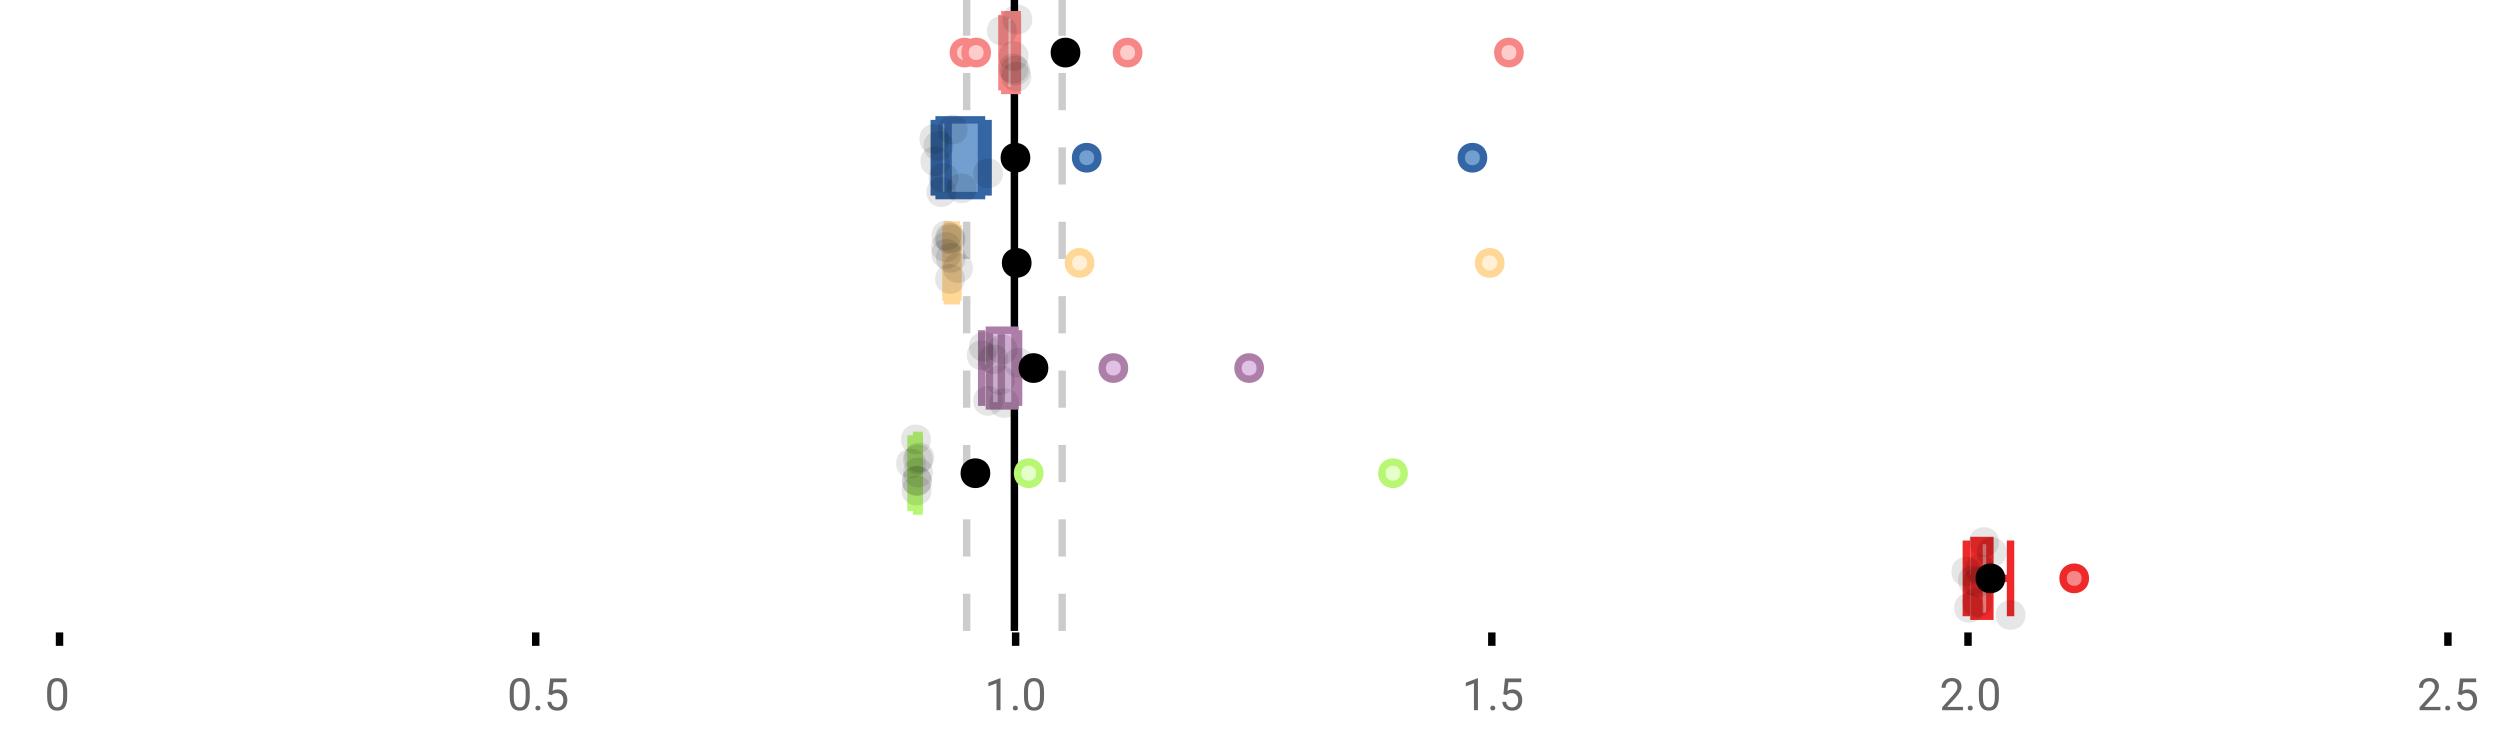 <?xml version="1.0" encoding="UTF-8"?>
<svg xmlns="http://www.w3.org/2000/svg" xmlns:xlink="http://www.w3.org/1999/xlink" width="672pt" height="200pt" viewBox="0 0 672 200" version="1.1">
<defs>
<clipPath id="clip1">
  <path d="M 271 0 L 274 0 L 274 169.602 L 271 169.602 Z M 271 0 "/>
</clipPath>
<clipPath id="clip2">
  <path d="M 258 0 L 261 0 L 261 169.602 L 258 169.602 Z M 258 0 "/>
</clipPath>
<clipPath id="clip3">
  <path d="M 284 0 L 287 0 L 287 169.602 L 284 169.602 Z M 284 0 "/>
</clipPath>
<clipPath id="clip4">
  <path d="M 526 124 L 589 124 L 589 169.602 L 526 169.602 Z M 526 124 "/>
</clipPath>
<clipPath id="clip5">
  <path d="M 503 124 L 567 124 L 567 169.602 L 503 169.602 Z M 503 124 "/>
</clipPath>
<clipPath id="clip6">
  <path d="M 536 161 L 545 161 L 545 169.602 L 536 169.602 Z M 536 161 "/>
</clipPath>
</defs>
<g id="surface1600917">
<rect x="0" y="0" width="672" height="200" style="fill:rgb(100%,100%,100%);fill-opacity:1;stroke:none;"/>
<path style=" stroke:none;fill-rule:nonzero;fill:rgb(100%,100%,100%);fill-opacity:1;" d="M 0 0 L 672 0 L 672 76 L 0 76 Z M 0 0 "/>
<path style="fill:none;stroke-width:1;stroke-linecap:butt;stroke-linejoin:miter;stroke:rgb(0%,0%,0%);stroke-opacity:1;stroke-miterlimit:10;" d="M 8 85 L 8 86.801 " transform="matrix(2,0,0,2,0,0)"/>
<path style="fill:none;stroke-width:1;stroke-linecap:butt;stroke-linejoin:miter;stroke:rgb(0%,0%,0%);stroke-opacity:1;stroke-miterlimit:10;" d="M 72 85 L 72 86.801 " transform="matrix(2,0,0,2,0,0)"/>
<path style="fill:none;stroke-width:1;stroke-linecap:butt;stroke-linejoin:miter;stroke:rgb(0%,0%,0%);stroke-opacity:1;stroke-miterlimit:10;" d="M 136.5 85 L 136.5 86.801 " transform="matrix(2,0,0,2,0,0)"/>
<path style="fill:none;stroke-width:1;stroke-linecap:butt;stroke-linejoin:miter;stroke:rgb(0%,0%,0%);stroke-opacity:1;stroke-miterlimit:10;" d="M 200.5 85 L 200.5 86.801 " transform="matrix(2,0,0,2,0,0)"/>
<path style="fill:none;stroke-width:1;stroke-linecap:butt;stroke-linejoin:miter;stroke:rgb(0%,0%,0%);stroke-opacity:1;stroke-miterlimit:10;" d="M 264.5 85 L 264.5 86.801 " transform="matrix(2,0,0,2,0,0)"/>
<path style="fill:none;stroke-width:1;stroke-linecap:butt;stroke-linejoin:miter;stroke:rgb(0%,0%,0%);stroke-opacity:1;stroke-miterlimit:10;" d="M 329 85 L 329 86.801 " transform="matrix(2,0,0,2,0,0)"/>
<path style=" stroke:none;fill-rule:nonzero;fill:rgb(40%,40%,40%);fill-opacity:1;" d="M 18.062 187.262 C 18.062 188.535 17.844 189.48 17.406 190.105 C 16.977 190.723 16.301 191.027 15.375 191.027 C 14.469 191.027 13.797 190.727 13.359 190.121 C 12.922 189.52 12.691 188.613 12.672 187.402 L 12.672 185.965 C 12.672 184.707 12.883 183.773 13.312 183.168 C 13.75 182.555 14.43 182.246 15.359 182.246 C 16.273 182.246 16.953 182.543 17.391 183.137 C 17.828 183.723 18.051 184.629 18.062 185.855 Z M 16.969 185.777 C 16.969 184.863 16.836 184.195 16.578 183.777 C 16.328 183.352 15.922 183.137 15.359 183.137 C 14.805 183.137 14.398 183.352 14.141 183.777 C 13.891 184.195 13.766 184.836 13.766 185.699 L 13.766 187.434 C 13.766 188.352 13.895 189.035 14.156 189.48 C 14.426 189.918 14.832 190.137 15.375 190.137 C 15.906 190.137 16.301 189.93 16.562 189.512 C 16.82 189.098 16.957 188.445 16.969 187.559 Z M 12 179.77 "/>
<path style=" stroke:none;fill-rule:nonzero;fill:rgb(40%,40%,40%);fill-opacity:1;" d="M 142.398 187.262 C 142.398 188.535 142.18 189.48 141.742 190.105 C 141.312 190.723 140.637 191.027 139.711 191.027 C 138.805 191.027 138.133 190.727 137.695 190.121 C 137.258 189.52 137.027 188.613 137.008 187.402 L 137.008 185.965 C 137.008 184.707 137.219 183.773 137.648 183.168 C 138.086 182.555 138.766 182.246 139.695 182.246 C 140.609 182.246 141.289 182.543 141.727 183.137 C 142.164 183.723 142.387 184.629 142.398 185.855 Z M 141.305 185.777 C 141.305 184.863 141.172 184.195 140.914 183.777 C 140.664 183.352 140.258 183.137 139.695 183.137 C 139.141 183.137 138.734 183.352 138.477 183.777 C 138.227 184.195 138.102 184.836 138.102 185.699 L 138.102 187.434 C 138.102 188.352 138.23 189.035 138.492 189.48 C 138.762 189.918 139.168 190.137 139.711 190.137 C 140.242 190.137 140.637 189.93 140.898 189.512 C 141.156 189.098 141.293 188.445 141.305 187.559 Z M 143.918 190.34 C 143.918 190.152 143.969 189.996 144.074 189.871 C 144.188 189.746 144.355 189.684 144.574 189.684 C 144.801 189.684 144.973 189.746 145.09 189.871 C 145.203 189.996 145.262 190.152 145.262 190.34 C 145.262 190.52 145.203 190.668 145.09 190.793 C 144.973 190.906 144.801 190.965 144.574 190.965 C 144.355 190.965 144.188 190.906 144.074 190.793 C 143.969 190.668 143.918 190.52 143.918 190.34 Z M 147.438 186.621 L 147.875 182.371 L 152.25 182.371 L 152.25 183.371 L 148.797 183.371 L 148.531 185.699 C 148.957 185.449 149.438 185.324 149.969 185.324 C 150.738 185.324 151.352 185.586 151.812 186.105 C 152.27 186.617 152.5 187.309 152.5 188.184 C 152.5 189.059 152.258 189.754 151.781 190.262 C 151.312 190.773 150.648 191.027 149.797 191.027 C 149.047 191.027 148.43 190.82 147.953 190.402 C 147.473 189.977 147.203 189.395 147.141 188.652 L 148.156 188.652 C 148.227 189.145 148.406 189.512 148.688 189.762 C 148.969 190.012 149.336 190.137 149.797 190.137 C 150.297 190.137 150.691 189.965 150.984 189.621 C 151.273 189.277 151.422 188.805 151.422 188.199 C 151.422 187.629 151.266 187.168 150.953 186.824 C 150.641 186.48 150.223 186.309 149.703 186.309 C 149.234 186.309 148.863 186.41 148.594 186.605 L 148.312 186.84 Z M 136.336 179.77 "/>
<path style=" stroke:none;fill-rule:nonzero;fill:rgb(40%,40%,40%);fill-opacity:1;" d="M 268.938 190.902 L 267.859 190.902 L 267.859 183.684 L 265.672 184.48 L 265.672 183.496 L 268.781 182.324 L 268.938 182.324 Z M 272.254 190.34 C 272.254 190.152 272.305 189.996 272.41 189.871 C 272.523 189.746 272.691 189.684 272.91 189.684 C 273.137 189.684 273.309 189.746 273.426 189.871 C 273.539 189.996 273.598 190.152 273.598 190.34 C 273.598 190.52 273.539 190.668 273.426 190.793 C 273.309 190.906 273.137 190.965 272.91 190.965 C 272.691 190.965 272.523 190.906 272.41 190.793 C 272.305 190.668 272.254 190.52 272.254 190.34 Z M 280.633 187.262 C 280.633 188.535 280.414 189.48 279.977 190.105 C 279.547 190.723 278.871 191.027 277.945 191.027 C 277.039 191.027 276.367 190.727 275.93 190.121 C 275.492 189.52 275.262 188.613 275.242 187.402 L 275.242 185.965 C 275.242 184.707 275.453 183.773 275.883 183.168 C 276.32 182.555 277 182.246 277.93 182.246 C 278.844 182.246 279.523 182.543 279.961 183.137 C 280.398 183.723 280.621 184.629 280.633 185.855 Z M 279.539 185.777 C 279.539 184.863 279.406 184.195 279.148 183.777 C 278.898 183.352 278.492 183.137 277.93 183.137 C 277.375 183.137 276.969 183.352 276.711 183.777 C 276.461 184.195 276.336 184.836 276.336 185.699 L 276.336 187.434 C 276.336 188.352 276.465 189.035 276.727 189.48 C 276.996 189.918 277.402 190.137 277.945 190.137 C 278.477 190.137 278.871 189.93 279.133 189.512 C 279.391 189.098 279.527 188.445 279.539 187.559 Z M 264.672 179.77 "/>
<path style=" stroke:none;fill-rule:nonzero;fill:rgb(40%,40%,40%);fill-opacity:1;" d="M 397.273 190.902 L 396.195 190.902 L 396.195 183.684 L 394.008 184.48 L 394.008 183.496 L 397.117 182.324 L 397.273 182.324 Z M 400.59 190.34 C 400.59 190.152 400.641 189.996 400.746 189.871 C 400.859 189.746 401.027 189.684 401.246 189.684 C 401.473 189.684 401.645 189.746 401.762 189.871 C 401.875 189.996 401.934 190.152 401.934 190.34 C 401.934 190.52 401.875 190.668 401.762 190.793 C 401.645 190.906 401.473 190.965 401.246 190.965 C 401.027 190.965 400.859 190.906 400.746 190.793 C 400.641 190.668 400.59 190.52 400.59 190.34 Z M 404.109 186.621 L 404.547 182.371 L 408.922 182.371 L 408.922 183.371 L 405.469 183.371 L 405.203 185.699 C 405.629 185.449 406.109 185.324 406.641 185.324 C 407.41 185.324 408.023 185.586 408.484 186.105 C 408.941 186.617 409.172 187.309 409.172 188.184 C 409.172 189.059 408.93 189.754 408.453 190.262 C 407.984 190.773 407.32 191.027 406.469 191.027 C 405.719 191.027 405.102 190.82 404.625 190.402 C 404.145 189.977 403.875 189.395 403.812 188.652 L 404.828 188.652 C 404.898 189.145 405.078 189.512 405.359 189.762 C 405.641 190.012 406.008 190.137 406.469 190.137 C 406.969 190.137 407.363 189.965 407.656 189.621 C 407.945 189.277 408.094 188.805 408.094 188.199 C 408.094 187.629 407.938 187.168 407.625 186.824 C 407.312 186.48 406.895 186.309 406.375 186.309 C 405.906 186.309 405.535 186.41 405.266 186.605 L 404.984 186.84 Z M 393.008 179.77 "/>
<path style=" stroke:none;fill-rule:nonzero;fill:rgb(40%,40%,40%);fill-opacity:1;" d="M 527.645 190.902 L 522.051 190.902 L 522.051 190.121 L 525.004 186.84 C 525.441 186.34 525.742 185.941 525.91 185.637 C 526.074 185.324 526.16 185.004 526.16 184.668 C 526.16 184.223 526.023 183.855 525.754 183.574 C 525.492 183.285 525.133 183.137 524.676 183.137 C 524.145 183.137 523.727 183.293 523.426 183.605 C 523.121 183.91 522.973 184.336 522.973 184.887 L 521.895 184.887 C 521.895 184.098 522.145 183.461 522.645 182.98 C 523.152 182.492 523.832 182.246 524.676 182.246 C 525.477 182.246 526.105 182.457 526.566 182.871 C 527.023 183.289 527.254 183.848 527.254 184.543 C 527.254 185.379 526.715 186.379 525.645 187.543 L 523.363 190.012 L 527.645 190.012 Z M 528.93 190.34 C 528.93 190.152 528.98 189.996 529.086 189.871 C 529.199 189.746 529.367 189.684 529.586 189.684 C 529.812 189.684 529.984 189.746 530.102 189.871 C 530.215 189.996 530.273 190.152 530.273 190.34 C 530.273 190.52 530.215 190.668 530.102 190.793 C 529.984 190.906 529.812 190.965 529.586 190.965 C 529.367 190.965 529.199 190.906 529.086 190.793 C 528.98 190.668 528.93 190.52 528.93 190.34 Z M 537.305 187.262 C 537.305 188.535 537.086 189.48 536.648 190.105 C 536.219 190.723 535.543 191.027 534.617 191.027 C 533.711 191.027 533.039 190.727 532.602 190.121 C 532.164 189.52 531.934 188.613 531.914 187.402 L 531.914 185.965 C 531.914 184.707 532.125 183.773 532.555 183.168 C 532.992 182.555 533.672 182.246 534.602 182.246 C 535.516 182.246 536.195 182.543 536.633 183.137 C 537.07 183.723 537.293 184.629 537.305 185.855 Z M 536.211 185.777 C 536.211 184.863 536.078 184.195 535.82 183.777 C 535.57 183.352 535.164 183.137 534.602 183.137 C 534.047 183.137 533.641 183.352 533.383 183.777 C 533.133 184.195 533.008 184.836 533.008 185.699 L 533.008 187.434 C 533.008 188.352 533.137 189.035 533.398 189.48 C 533.668 189.918 534.074 190.137 534.617 190.137 C 535.148 190.137 535.543 189.93 535.805 189.512 C 536.062 189.098 536.199 188.445 536.211 187.559 Z M 521.348 179.77 "/>
<path style=" stroke:none;fill-rule:nonzero;fill:rgb(40%,40%,40%);fill-opacity:1;" d="M 655.98 190.902 L 650.387 190.902 L 650.387 190.121 L 653.34 186.84 C 653.777 186.34 654.078 185.941 654.246 185.637 C 654.41 185.324 654.496 185.004 654.496 184.668 C 654.496 184.223 654.359 183.855 654.09 183.574 C 653.828 183.285 653.469 183.137 653.012 183.137 C 652.48 183.137 652.062 183.293 651.762 183.605 C 651.457 183.91 651.309 184.336 651.309 184.887 L 650.23 184.887 C 650.23 184.098 650.48 183.461 650.98 182.98 C 651.488 182.492 652.168 182.246 653.012 182.246 C 653.812 182.246 654.441 182.457 654.902 182.871 C 655.359 183.289 655.59 183.848 655.59 184.543 C 655.59 185.379 655.051 186.379 653.98 187.543 L 651.699 190.012 L 655.98 190.012 Z M 657.266 190.34 C 657.266 190.152 657.316 189.996 657.422 189.871 C 657.535 189.746 657.703 189.684 657.922 189.684 C 658.148 189.684 658.32 189.746 658.438 189.871 C 658.551 189.996 658.609 190.152 658.609 190.34 C 658.609 190.52 658.551 190.668 658.438 190.793 C 658.32 190.906 658.148 190.965 657.922 190.965 C 657.703 190.965 657.535 190.906 657.422 190.793 C 657.316 190.668 657.266 190.52 657.266 190.34 Z M 660.781 186.621 L 661.219 182.371 L 665.594 182.371 L 665.594 183.371 L 662.141 183.371 L 661.875 185.699 C 662.301 185.449 662.781 185.324 663.312 185.324 C 664.082 185.324 664.695 185.586 665.156 186.105 C 665.613 186.617 665.844 187.309 665.844 188.184 C 665.844 189.059 665.602 189.754 665.125 190.262 C 664.656 190.773 663.992 191.027 663.141 191.027 C 662.391 191.027 661.773 190.82 661.297 190.402 C 660.816 189.977 660.547 189.395 660.484 188.652 L 661.5 188.652 C 661.57 189.145 661.75 189.512 662.031 189.762 C 662.312 190.012 662.68 190.137 663.141 190.137 C 663.641 190.137 664.035 189.965 664.328 189.621 C 664.617 189.277 664.766 188.805 664.766 188.199 C 664.766 187.629 664.609 187.168 664.297 186.824 C 663.984 186.48 663.566 186.309 663.047 186.309 C 662.578 186.309 662.207 186.41 661.938 186.605 L 661.656 186.84 Z M 649.684 179.77 "/>
<g clip-path="url(#clip1)" clip-rule="nonzero">
<path style="fill:none;stroke-width:1;stroke-linecap:butt;stroke-linejoin:miter;stroke:rgb(0%,0%,0%);stroke-opacity:1;stroke-miterlimit:10;" d="M -0.001 -0.001 L 84.8 -0.001 " transform="matrix(0,-2,2,0,272.673,169.6)"/>
</g>
<g clip-path="url(#clip2)" clip-rule="nonzero">
<path style="fill:none;stroke-width:1;stroke-linecap:butt;stroke-linejoin:miter;stroke:rgb(80%,80%,80%);stroke-opacity:1;stroke-dasharray:5,5;stroke-miterlimit:10;" d="M -0.001 0 L 84.8 0 " transform="matrix(0,-2,2,0,259.839,169.6)"/>
</g>
<g clip-path="url(#clip3)" clip-rule="nonzero">
<path style="fill:none;stroke-width:1;stroke-linecap:butt;stroke-linejoin:miter;stroke:rgb(80%,80%,80%);stroke-opacity:1;stroke-dasharray:5,5;stroke-miterlimit:10;" d="M -0.001 0.001 L 84.8 0.001 " transform="matrix(0,-2,2,0,285.507,169.6)"/>
</g>
<path style=" stroke:none;fill-rule:nonzero;fill:rgb(100%,80%,80%);fill-opacity:1;" d="M 270.082 3.957 L 273.414 3.957 L 273.414 24.309 L 270.082 24.309 Z M 270.082 3.957 "/>
<path style="fill:none;stroke-width:1;stroke-linecap:butt;stroke-linejoin:miter;stroke:rgb(96.863%,52.941%,52.941%);stroke-opacity:1;stroke-miterlimit:10;" d="M 136.336 1.979 L 136.336 12.154 Z M 136.336 1.979 " transform="matrix(2,0,0,2,0,0)"/>
<path style="fill:none;stroke-width:1;stroke-linecap:butt;stroke-linejoin:miter;stroke:rgb(96.863%,52.941%,52.941%);stroke-opacity:1;stroke-miterlimit:10;" d="M 135.041 1.979 L 136.707 1.979 L 136.707 12.154 L 135.041 12.154 Z M 135.041 1.979 " transform="matrix(2,0,0,2,0,0)"/>
<path style="fill:none;stroke-width:1;stroke-linecap:butt;stroke-linejoin:miter;stroke:rgb(96.863%,52.941%,52.941%);stroke-opacity:1;stroke-miterlimit:10;" d="M 134.658 1.979 L 134.658 12.154 M 134.658 7.066 L 135.041 7.066 M 136.74 1.979 L 136.74 12.154 M 136.74 7.066 L 136.707 7.066 Z M 136.74 7.066 " transform="matrix(2,0,0,2,0,0)"/>
<path style="fill-rule:nonzero;fill:rgb(100%,80%,80%);fill-opacity:1;stroke-width:1;stroke-linecap:butt;stroke-linejoin:miter;stroke:rgb(96.863%,52.941%,52.941%);stroke-opacity:1;stroke-miterlimit:10;" d="M 131.131 7.066 C 131.131 9.066 128.131 9.066 128.131 7.066 C 128.131 5.066 131.131 5.066 131.131 7.066 Z M 131.131 7.066 " transform="matrix(2,0,0,2,0,0)"/>
<path style="fill-rule:nonzero;fill:rgb(100%,80%,80%);fill-opacity:1;stroke-width:1;stroke-linecap:butt;stroke-linejoin:miter;stroke:rgb(96.863%,52.941%,52.941%);stroke-opacity:1;stroke-miterlimit:10;" d="M 132.697 7.066 C 132.697 9.066 129.697 9.066 129.697 7.066 C 129.697 5.066 132.697 5.066 132.697 7.066 Z M 132.697 7.066 " transform="matrix(2,0,0,2,0,0)"/>
<path style="fill-rule:nonzero;fill:rgb(100%,80%,80%);fill-opacity:1;stroke-width:1;stroke-linecap:butt;stroke-linejoin:miter;stroke:rgb(96.863%,52.941%,52.941%);stroke-opacity:1;stroke-miterlimit:10;" d="M 153.047 7.066 C 153.047 9.066 150.047 9.066 150.047 7.066 C 150.047 5.066 153.047 5.066 153.047 7.066 Z M 153.047 7.066 " transform="matrix(2,0,0,2,0,0)"/>
<path style="fill-rule:nonzero;fill:rgb(100%,80%,80%);fill-opacity:1;stroke-width:1;stroke-linecap:butt;stroke-linejoin:miter;stroke:rgb(96.863%,52.941%,52.941%);stroke-opacity:1;stroke-miterlimit:10;" d="M 204.299 7.066 C 204.299 9.066 201.299 9.066 201.299 7.066 C 201.299 5.066 204.299 5.066 204.299 7.066 Z M 204.299 7.066 " transform="matrix(2,0,0,2,0,0)"/>
<path style="fill-rule:nonzero;fill:rgb(0%,0%,0%);fill-opacity:1;stroke-width:1;stroke-linecap:butt;stroke-linejoin:miter;stroke:rgb(0%,0%,0%);stroke-opacity:1;stroke-miterlimit:10;" d="M 144.703 7.066 C 144.703 9.066 141.703 9.066 141.703 7.066 C 141.703 5.066 144.703 5.066 144.703 7.066 Z M 144.703 7.066 " transform="matrix(2,0,0,2,0,0)"/>
<path style=" stroke:none;fill-rule:nonzero;fill:rgb(0%,0%,0%);fill-opacity:0.098;" d="M 273.316 8.258 C 273.316 13.59 265.316 13.59 265.316 8.258 C 265.316 2.926 273.316 2.926 273.316 8.258 Z M 273.316 8.258 "/>
<path style=" stroke:none;fill-rule:nonzero;fill:rgb(0%,0%,0%);fill-opacity:0.098;" d="M 276.379 18.395 C 276.379 23.73 268.379 23.73 268.379 18.395 C 268.379 13.062 276.379 13.062 276.379 18.395 Z M 276.379 18.395 "/>
<path style=" stroke:none;fill-rule:nonzero;fill:rgb(0%,0%,0%);fill-opacity:0.098;" d="M 276.449 15.086 C 276.449 20.418 268.449 20.418 268.449 15.086 C 268.449 9.75 276.449 9.75 276.449 15.086 Z M 276.449 15.086 "/>
<path style=" stroke:none;fill-rule:nonzero;fill:rgb(0%,0%,0%);fill-opacity:0.098;" d="M 276.898 18.992 C 276.898 24.328 268.898 24.328 268.898 18.992 C 268.898 13.66 276.898 13.66 276.898 18.992 Z M 276.898 18.992 "/>
<path style=" stroke:none;fill-rule:nonzero;fill:rgb(0%,0%,0%);fill-opacity:0.098;" d="M 277.207 20.637 C 277.207 25.969 269.207 25.969 269.207 20.637 C 269.207 15.301 277.207 15.301 277.207 20.637 Z M 277.207 20.637 "/>
<path style=" stroke:none;fill-rule:nonzero;fill:rgb(0%,0%,0%);fill-opacity:0.098;" d="M 277.48 5.25 C 277.48 10.582 269.48 10.582 269.48 5.25 C 269.48 -0.086 277.48 -0.086 277.48 5.25 Z M 277.48 5.25 "/>
<path style=" stroke:none;fill-rule:nonzero;fill:rgb(44.706%,62.353%,81.176%);fill-opacity:1;" d="M 252.438 32.223 L 263.824 32.223 L 263.824 52.574 L 252.438 52.574 Z M 252.438 32.223 "/>
<path style="fill:none;stroke-width:1;stroke-linecap:butt;stroke-linejoin:miter;stroke:rgb(20.392%,39.608%,64.314%);stroke-opacity:1;stroke-miterlimit:10;" d="M 127.428 16.111 L 127.428 26.287 Z M 127.428 16.111 " transform="matrix(2,0,0,2,0,0)"/>
<path style="fill:none;stroke-width:1;stroke-linecap:butt;stroke-linejoin:miter;stroke:rgb(20.392%,39.608%,64.314%);stroke-opacity:1;stroke-miterlimit:10;" d="M 126.219 16.111 L 131.912 16.111 L 131.912 26.287 L 126.219 26.287 Z M 126.219 16.111 " transform="matrix(2,0,0,2,0,0)"/>
<path style="fill:none;stroke-width:1;stroke-linecap:butt;stroke-linejoin:miter;stroke:rgb(20.392%,39.608%,64.314%);stroke-opacity:1;stroke-miterlimit:10;" d="M 125.568 16.111 L 125.568 26.287 M 125.568 21.199 L 126.219 21.199 M 132.799 16.111 L 132.799 26.287 M 132.799 21.199 L 131.912 21.199 Z M 132.799 21.199 " transform="matrix(2,0,0,2,0,0)"/>
<path style="fill-rule:nonzero;fill:rgb(44.706%,62.353%,81.176%);fill-opacity:1;stroke-width:1;stroke-linecap:butt;stroke-linejoin:miter;stroke:rgb(20.392%,39.608%,64.314%);stroke-opacity:1;stroke-miterlimit:10;" d="M 147.555 21.199 C 147.555 23.199 144.555 23.199 144.555 21.199 C 144.555 19.199 147.555 19.199 147.555 21.199 Z M 147.555 21.199 " transform="matrix(2,0,0,2,0,0)"/>
<path style="fill-rule:nonzero;fill:rgb(44.706%,62.353%,81.176%);fill-opacity:1;stroke-width:1;stroke-linecap:butt;stroke-linejoin:miter;stroke:rgb(20.392%,39.608%,64.314%);stroke-opacity:1;stroke-miterlimit:10;" d="M 199.393 21.199 C 199.393 23.199 196.393 23.199 196.393 21.199 C 196.393 19.199 199.393 19.199 199.393 21.199 Z M 199.393 21.199 " transform="matrix(2,0,0,2,0,0)"/>
<path style="fill-rule:nonzero;fill:rgb(0%,0%,0%);fill-opacity:1;stroke-width:1;stroke-linecap:butt;stroke-linejoin:miter;stroke:rgb(0%,0%,0%);stroke-opacity:1;stroke-miterlimit:10;" d="M 137.977 21.199 C 137.977 23.199 134.977 23.199 134.977 21.199 C 134.977 19.199 137.977 19.199 137.977 21.199 Z M 137.977 21.199 " transform="matrix(2,0,0,2,0,0)"/>
<path style=" stroke:none;fill-rule:nonzero;fill:rgb(0%,0%,0%);fill-opacity:0.098;" d="M 255.137 37.336 C 255.137 42.668 247.137 42.668 247.137 37.336 C 247.137 32.004 255.137 32.004 255.137 37.336 Z M 255.137 37.336 "/>
<path style=" stroke:none;fill-rule:nonzero;fill:rgb(0%,0%,0%);fill-opacity:0.098;" d="M 255.41 43.324 C 255.41 48.656 247.41 48.656 247.41 43.324 C 247.41 37.988 255.41 37.988 255.41 43.324 Z M 255.41 43.324 "/>
<path style=" stroke:none;fill-rule:nonzero;fill:rgb(0%,0%,0%);fill-opacity:0.098;" d="M 256.238 39.191 C 256.238 44.523 248.238 44.523 248.238 39.191 C 248.238 33.855 256.238 33.855 256.238 39.191 Z M 256.238 39.191 "/>
<path style=" stroke:none;fill-rule:nonzero;fill:rgb(0%,0%,0%);fill-opacity:0.098;" d="M 257.031 51.637 C 257.031 56.969 249.031 56.969 249.031 51.637 C 249.031 46.305 257.031 46.305 257.031 51.637 Z M 257.031 51.637 "/>
<path style=" stroke:none;fill-rule:nonzero;fill:rgb(0%,0%,0%);fill-opacity:0.098;" d="M 257.613 47.809 C 257.613 53.141 249.613 53.141 249.613 47.809 C 249.613 42.473 257.613 42.473 257.613 47.809 Z M 257.613 47.809 "/>
<path style=" stroke:none;fill-rule:nonzero;fill:rgb(0%,0%,0%);fill-opacity:0.098;" d="M 260.094 34.805 C 260.094 40.137 252.094 40.137 252.094 34.805 C 252.094 29.469 260.094 29.469 260.094 34.805 Z M 260.094 34.805 "/>
<path style=" stroke:none;fill-rule:nonzero;fill:rgb(0%,0%,0%);fill-opacity:0.098;" d="M 262.504 50.625 C 262.504 55.957 254.504 55.957 254.504 50.625 C 254.504 45.293 262.504 45.293 262.504 50.625 Z M 262.504 50.625 "/>
<path style=" stroke:none;fill-rule:nonzero;fill:rgb(0%,0%,0%);fill-opacity:0.098;" d="M 269.598 46.594 C 269.598 51.926 261.598 51.926 261.598 46.594 C 261.598 41.258 269.598 41.258 269.598 46.594 Z M 269.598 46.594 "/>
<path style=" stroke:none;fill-rule:nonzero;fill:rgb(100%,94.118%,84.314%);fill-opacity:1;" d="M 254.641 60.492 L 257.023 60.492 L 257.023 80.844 L 254.641 80.844 Z M 254.641 60.492 "/>
<path style="fill:none;stroke-width:1;stroke-linecap:butt;stroke-linejoin:miter;stroke:rgb(100%,84.314%,59.216%);stroke-opacity:1;stroke-miterlimit:10;" d="M 127.721 30.246 L 127.721 40.422 Z M 127.721 30.246 " transform="matrix(2,0,0,2,0,0)"/>
<path style="fill:none;stroke-width:1;stroke-linecap:butt;stroke-linejoin:miter;stroke:rgb(100%,84.314%,59.216%);stroke-opacity:1;stroke-miterlimit:10;" d="M 127.32 30.246 L 128.512 30.246 L 128.512 40.422 L 127.32 40.422 Z M 127.32 30.246 " transform="matrix(2,0,0,2,0,0)"/>
<path style="fill:none;stroke-width:1;stroke-linecap:butt;stroke-linejoin:miter;stroke:rgb(100%,84.314%,59.216%);stroke-opacity:1;stroke-miterlimit:10;" d="M 127.135 30.246 L 127.135 40.422 M 127.135 35.334 L 127.32 35.334 M 128.752 30.246 L 128.752 40.422 M 128.752 35.334 L 128.512 35.334 Z M 128.752 35.334 " transform="matrix(2,0,0,2,0,0)"/>
<path style="fill-rule:nonzero;fill:rgb(100%,94.118%,84.314%);fill-opacity:1;stroke-width:1;stroke-linecap:butt;stroke-linejoin:miter;stroke:rgb(100%,84.314%,59.216%);stroke-opacity:1;stroke-miterlimit:10;" d="M 146.592 35.334 C 146.592 37.334 143.592 37.334 143.592 35.334 C 143.592 33.334 146.592 33.334 146.592 35.334 Z M 146.592 35.334 " transform="matrix(2,0,0,2,0,0)"/>
<path style="fill-rule:nonzero;fill:rgb(100%,94.118%,84.314%);fill-opacity:1;stroke-width:1;stroke-linecap:butt;stroke-linejoin:miter;stroke:rgb(100%,84.314%,59.216%);stroke-opacity:1;stroke-miterlimit:10;" d="M 201.717 35.334 C 201.717 37.334 198.717 37.334 198.717 35.334 C 198.717 33.334 201.717 33.334 201.717 35.334 Z M 201.717 35.334 " transform="matrix(2,0,0,2,0,0)"/>
<path style="fill-rule:nonzero;fill:rgb(0%,0%,0%);fill-opacity:1;stroke-width:1;stroke-linecap:butt;stroke-linejoin:miter;stroke:rgb(0%,0%,0%);stroke-opacity:1;stroke-miterlimit:10;" d="M 138.146 35.334 C 138.146 37.334 135.146 37.334 135.146 35.334 C 135.146 33.334 138.146 33.334 138.146 35.334 Z M 138.146 35.334 " transform="matrix(2,0,0,2,0,0)"/>
<path style=" stroke:none;fill-rule:nonzero;fill:rgb(0%,0%,0%);fill-opacity:0.098;" d="M 258.27 66.414 C 258.27 71.746 250.27 71.746 250.27 66.414 C 250.27 61.082 258.27 61.082 258.27 66.414 Z M 258.27 66.414 "/>
<path style=" stroke:none;fill-rule:nonzero;fill:rgb(0%,0%,0%);fill-opacity:0.098;" d="M 258.34 68.25 C 258.34 73.582 250.34 73.582 250.34 68.25 C 250.34 62.918 258.34 62.918 258.34 68.25 Z M 258.34 68.25 "/>
<path style=" stroke:none;fill-rule:nonzero;fill:rgb(0%,0%,0%);fill-opacity:0.098;" d="M 258.406 63.297 C 258.406 68.629 250.406 68.629 250.406 63.297 C 250.406 57.961 258.406 57.961 258.406 63.297 Z M 258.406 63.297 "/>
<path style=" stroke:none;fill-rule:nonzero;fill:rgb(0%,0%,0%);fill-opacity:0.098;" d="M 259.336 63.926 C 259.336 69.262 251.336 69.262 251.336 63.926 C 251.336 58.594 259.336 58.594 259.336 63.926 Z M 259.336 63.926 "/>
<path style=" stroke:none;fill-rule:nonzero;fill:rgb(0%,0%,0%);fill-opacity:0.098;" d="M 259.371 74.98 C 259.371 80.312 251.371 80.312 251.371 74.98 C 251.371 69.648 259.371 69.648 259.371 74.98 Z M 259.371 74.98 "/>
<path style=" stroke:none;fill-rule:nonzero;fill:rgb(0%,0%,0%);fill-opacity:0.098;" d="M 259.508 64.359 C 259.508 69.691 251.508 69.691 251.508 64.359 C 251.508 59.023 259.508 59.023 259.508 64.359 Z M 259.508 64.359 "/>
<path style=" stroke:none;fill-rule:nonzero;fill:rgb(0%,0%,0%);fill-opacity:0.098;" d="M 259.578 69.309 C 259.578 74.641 251.578 74.641 251.578 69.309 C 251.578 63.973 259.578 63.973 259.578 69.309 Z M 259.578 69.309 "/>
<path style=" stroke:none;fill-rule:nonzero;fill:rgb(0%,0%,0%);fill-opacity:0.098;" d="M 261.504 72.055 C 261.504 77.387 253.504 77.387 253.504 72.055 C 253.504 66.719 261.504 66.719 261.504 72.055 Z M 261.504 72.055 "/>
<path style=" stroke:none;fill-rule:nonzero;fill:rgb(87.843%,75.294%,89.412%);fill-opacity:1;" d="M 265.949 88.758 L 272.82 88.758 L 272.82 109.109 L 265.949 109.109 Z M 265.949 88.758 "/>
<path style="fill:none;stroke-width:1;stroke-linecap:butt;stroke-linejoin:miter;stroke:rgb(67.843%,49.804%,65.882%);stroke-opacity:1;stroke-miterlimit:10;" d="M 134.58 44.379 L 134.58 54.555 Z M 134.58 44.379 " transform="matrix(2,0,0,2,0,0)"/>
<path style="fill:none;stroke-width:1;stroke-linecap:butt;stroke-linejoin:miter;stroke:rgb(67.843%,49.804%,65.882%);stroke-opacity:1;stroke-miterlimit:10;" d="M 132.975 44.379 L 136.41 44.379 L 136.41 54.555 L 132.975 54.555 Z M 132.975 44.379 " transform="matrix(2,0,0,2,0,0)"/>
<path style="fill:none;stroke-width:1;stroke-linecap:butt;stroke-linejoin:miter;stroke:rgb(67.843%,49.804%,65.882%);stroke-opacity:1;stroke-miterlimit:10;" d="M 131.938 44.379 L 131.938 54.555 M 131.938 49.467 L 132.975 49.467 M 136.896 44.379 L 136.896 54.555 M 136.896 49.467 L 136.41 49.467 Z M 136.896 49.467 " transform="matrix(2,0,0,2,0,0)"/>
<path style="fill-rule:nonzero;fill:rgb(87.843%,75.294%,89.412%);fill-opacity:1;stroke-width:1;stroke-linecap:butt;stroke-linejoin:miter;stroke:rgb(67.843%,49.804%,65.882%);stroke-opacity:1;stroke-miterlimit:10;" d="M 151.137 49.467 C 151.137 51.467 148.137 51.467 148.137 49.467 C 148.137 47.467 151.137 47.467 151.137 49.467 Z M 151.137 49.467 " transform="matrix(2,0,0,2,0,0)"/>
<path style="fill-rule:nonzero;fill:rgb(87.843%,75.294%,89.412%);fill-opacity:1;stroke-width:1;stroke-linecap:butt;stroke-linejoin:miter;stroke:rgb(67.843%,49.804%,65.882%);stroke-opacity:1;stroke-miterlimit:10;" d="M 169.385 49.467 C 169.385 51.467 166.385 51.467 166.385 49.467 C 166.385 47.467 169.385 47.467 169.385 49.467 Z M 169.385 49.467 " transform="matrix(2,0,0,2,0,0)"/>
<path style="fill-rule:nonzero;fill:rgb(0%,0%,0%);fill-opacity:1;stroke-width:1;stroke-linecap:butt;stroke-linejoin:miter;stroke:rgb(0%,0%,0%);stroke-opacity:1;stroke-miterlimit:10;" d="M 140.4 49.467 C 140.4 51.467 137.4 51.467 137.4 49.467 C 137.4 47.467 140.4 47.467 140.4 49.467 Z M 140.4 49.467 " transform="matrix(2,0,0,2,0,0)"/>
<path style=" stroke:none;fill-rule:nonzero;fill:rgb(0%,0%,0%);fill-opacity:0.098;" d="M 267.875 95.492 C 267.875 100.824 259.875 100.824 259.875 95.492 C 259.875 90.16 267.875 90.16 267.875 95.492 Z M 267.875 95.492 "/>
<path style=" stroke:none;fill-rule:nonzero;fill:rgb(0%,0%,0%);fill-opacity:0.098;" d="M 268.461 93.176 C 268.461 98.512 260.461 98.512 260.461 93.176 C 260.461 87.844 268.461 87.844 268.461 93.176 Z M 268.461 93.176 "/>
<path style=" stroke:none;fill-rule:nonzero;fill:rgb(0%,0%,0%);fill-opacity:0.098;" d="M 269.598 107.754 C 269.598 113.086 261.598 113.086 261.598 107.754 C 261.598 102.418 269.598 102.418 269.598 107.754 Z M 269.598 107.754 "/>
<path style=" stroke:none;fill-rule:nonzero;fill:rgb(0%,0%,0%);fill-opacity:0.098;" d="M 271.008 96.57 C 271.008 101.902 263.008 101.902 263.008 96.57 C 263.008 91.238 271.008 91.238 271.008 96.57 Z M 271.008 96.57 "/>
<path style=" stroke:none;fill-rule:nonzero;fill:rgb(0%,0%,0%);fill-opacity:0.098;" d="M 272.832 102.152 C 272.832 107.488 264.832 107.488 264.832 102.152 C 264.832 96.82 272.832 96.82 272.832 102.152 Z M 272.832 102.152 "/>
<path style=" stroke:none;fill-rule:nonzero;fill:rgb(0%,0%,0%);fill-opacity:0.098;" d="M 273.488 93.91 C 273.488 99.246 265.488 99.246 265.488 93.91 C 265.488 88.578 273.488 88.578 273.488 93.91 Z M 273.488 93.91 "/>
<path style=" stroke:none;fill-rule:nonzero;fill:rgb(0%,0%,0%);fill-opacity:0.098;" d="M 273.902 108.34 C 273.902 113.676 265.902 113.676 265.902 108.34 C 265.902 103.008 273.902 103.008 273.902 108.34 Z M 273.902 108.34 "/>
<path style=" stroke:none;fill-rule:nonzero;fill:rgb(0%,0%,0%);fill-opacity:0.098;" d="M 277.793 97.516 C 277.793 102.848 269.793 102.848 269.793 97.516 C 269.793 92.18 277.793 92.18 277.793 97.516 Z M 277.793 97.516 "/>
<path style=" stroke:none;fill-rule:nonzero;fill:rgb(89.412%,100%,78.039%);fill-opacity:1;" d="M 246.395 117.023 L 247.023 117.023 L 247.023 137.375 L 246.395 137.375 Z M 246.395 117.023 "/>
<path style="fill:none;stroke-width:1;stroke-linecap:butt;stroke-linejoin:miter;stroke:rgb(71.765%,96.863%,45.49%);stroke-opacity:1;stroke-miterlimit:10;" d="M 123.305 58.512 L 123.305 68.688 Z M 123.305 58.512 " transform="matrix(2,0,0,2,0,0)"/>
<path style="fill:none;stroke-width:1;stroke-linecap:butt;stroke-linejoin:miter;stroke:rgb(71.765%,96.863%,45.49%);stroke-opacity:1;stroke-miterlimit:10;" d="M 123.197 58.512 L 123.512 58.512 L 123.512 68.688 L 123.197 68.688 Z M 123.197 58.512 " transform="matrix(2,0,0,2,0,0)"/>
<path style="fill:none;stroke-width:1;stroke-linecap:butt;stroke-linejoin:miter;stroke:rgb(71.765%,96.863%,45.49%);stroke-opacity:1;stroke-miterlimit:10;" d="M 122.436 58.512 L 122.436 68.688 M 122.436 63.6 L 123.197 63.6 M 123.553 58.512 L 123.553 68.688 M 123.553 63.6 L 123.51 63.6 Z M 123.553 63.6 " transform="matrix(2,0,0,2,0,0)"/>
<path style="fill-rule:nonzero;fill:rgb(89.412%,100%,78.039%);fill-opacity:1;stroke-width:1;stroke-linecap:butt;stroke-linejoin:miter;stroke:rgb(71.765%,96.863%,45.49%);stroke-opacity:1;stroke-miterlimit:10;" d="M 139.756 63.6 C 139.756 65.6 136.756 65.6 136.756 63.6 C 136.756 61.6 139.756 61.6 139.756 63.6 Z M 139.756 63.6 " transform="matrix(2,0,0,2,0,0)"/>
<path style="fill-rule:nonzero;fill:rgb(89.412%,100%,78.039%);fill-opacity:1;stroke-width:1;stroke-linecap:butt;stroke-linejoin:miter;stroke:rgb(71.765%,96.863%,45.49%);stroke-opacity:1;stroke-miterlimit:10;" d="M 188.719 63.6 C 188.719 65.6 185.719 65.6 185.719 63.6 C 185.719 61.6 188.719 61.6 188.719 63.6 Z M 188.719 63.6 " transform="matrix(2,0,0,2,0,0)"/>
<path style="fill-rule:nonzero;fill:rgb(0%,0%,0%);fill-opacity:1;stroke-width:1;stroke-linecap:butt;stroke-linejoin:miter;stroke:rgb(0%,0%,0%);stroke-opacity:1;stroke-miterlimit:10;" d="M 132.596 63.6 C 132.596 65.6 129.596 65.6 129.596 63.6 C 129.596 61.6 132.596 61.6 132.596 63.6 Z M 132.596 63.6 " transform="matrix(2,0,0,2,0,0)"/>
<path style=" stroke:none;fill-rule:nonzero;fill:rgb(0%,0%,0%);fill-opacity:0.098;" d="M 248.871 124.57 C 248.871 129.902 240.871 129.902 240.871 124.57 C 240.871 119.238 248.871 119.238 248.871 124.57 Z M 248.871 124.57 "/>
<path style=" stroke:none;fill-rule:nonzero;fill:rgb(0%,0%,0%);fill-opacity:0.098;" d="M 250.211 118.105 C 250.211 123.438 242.211 123.438 242.211 118.105 C 242.211 112.77 250.211 112.77 250.211 118.105 Z M 250.211 118.105 "/>
<path style=" stroke:none;fill-rule:nonzero;fill:rgb(0%,0%,0%);fill-opacity:0.098;" d="M 250.383 131.859 C 250.383 137.191 242.383 137.191 242.383 131.859 C 242.383 126.523 250.383 126.523 250.383 131.859 Z M 250.383 131.859 "/>
<path style=" stroke:none;fill-rule:nonzero;fill:rgb(0%,0%,0%);fill-opacity:0.098;" d="M 250.418 129.211 C 250.418 134.547 242.418 134.547 242.418 129.211 C 242.418 123.879 250.418 123.879 250.418 129.211 Z M 250.418 129.211 "/>
<path style=" stroke:none;fill-rule:nonzero;fill:rgb(0%,0%,0%);fill-opacity:0.098;" d="M 250.488 129.324 C 250.488 134.66 242.488 134.66 242.488 129.324 C 242.488 123.992 250.488 123.992 250.488 129.324 Z M 250.488 129.324 "/>
<path style=" stroke:none;fill-rule:nonzero;fill:rgb(0%,0%,0%);fill-opacity:0.098;" d="M 250.73 123.465 C 250.73 128.801 242.73 128.801 242.73 123.465 C 242.73 118.133 250.73 118.133 250.73 123.465 Z M 250.73 123.465 "/>
<path style=" stroke:none;fill-rule:nonzero;fill:rgb(0%,0%,0%);fill-opacity:0.098;" d="M 250.762 127.023 C 250.762 132.355 242.762 132.355 242.762 127.023 C 242.762 121.691 250.762 121.691 250.762 127.023 Z M 250.762 127.023 "/>
<path style=" stroke:none;fill-rule:nonzero;fill:rgb(0%,0%,0%);fill-opacity:0.098;" d="M 251.105 122.977 C 251.105 128.309 243.105 128.309 243.105 122.977 C 243.105 117.641 251.105 117.641 251.105 122.977 Z M 251.105 122.977 "/>
<path style=" stroke:none;fill-rule:nonzero;fill:rgb(96.863%,52.941%,52.941%);fill-opacity:1;" d="M 530.602 145.289 L 534.879 145.289 L 534.879 165.641 L 530.602 165.641 Z M 530.602 145.289 "/>
<path style="fill:none;stroke-width:1;stroke-linecap:butt;stroke-linejoin:miter;stroke:rgb(93.725%,16.078%,16.078%);stroke-opacity:1;stroke-miterlimit:10;" d="M 265.982 72.645 L 265.982 82.822 Z M 265.982 72.645 " transform="matrix(2,0,0,2,0,0)"/>
<path style="fill:none;stroke-width:1;stroke-linecap:butt;stroke-linejoin:miter;stroke:rgb(93.725%,16.078%,16.078%);stroke-opacity:1;stroke-miterlimit:10;" d="M 265.301 72.645 L 267.439 72.645 L 267.439 82.82 L 265.301 82.82 Z M 265.301 72.645 " transform="matrix(2,0,0,2,0,0)"/>
<path style="fill:none;stroke-width:1;stroke-linecap:butt;stroke-linejoin:miter;stroke:rgb(93.725%,16.078%,16.078%);stroke-opacity:1;stroke-miterlimit:10;" d="M 264.277 72.645 L 264.277 82.822 M 264.277 77.732 L 265.301 77.732 M 270.217 72.645 L 270.217 82.822 M 270.217 77.732 L 267.441 77.732 Z M 270.217 77.732 " transform="matrix(2,0,0,2,0,0)"/>
<path style=" stroke:none;fill-rule:nonzero;fill:rgb(96.863%,52.941%,52.941%);fill-opacity:1;" d="M 560.547 155.465 C 560.547 159.465 554.547 159.465 554.547 155.465 C 554.547 151.465 560.547 151.465 560.547 155.465 Z M 560.547 155.465 "/>
<g clip-path="url(#clip4)" clip-rule="nonzero">
<path style="fill:none;stroke-width:1;stroke-linecap:butt;stroke-linejoin:miter;stroke:rgb(93.725%,16.078%,16.078%);stroke-opacity:1;stroke-miterlimit:10;" d="M 280.273 77.732 C 280.273 79.732 277.273 79.732 277.273 77.732 C 277.273 75.732 280.273 75.732 280.273 77.732 Z M 280.273 77.732 " transform="matrix(2,0,0,2,0,0)"/>
</g>
<path style=" stroke:none;fill-rule:nonzero;fill:rgb(0%,0%,0%);fill-opacity:1;" d="M 538.023 155.465 C 538.023 159.465 532.023 159.465 532.023 155.465 C 532.023 151.465 538.023 151.465 538.023 155.465 Z M 538.023 155.465 "/>
<g clip-path="url(#clip5)" clip-rule="nonzero">
<path style="fill:none;stroke-width:1;stroke-linecap:butt;stroke-linejoin:miter;stroke:rgb(0%,0%,0%);stroke-opacity:1;stroke-miterlimit:10;" d="M 269.012 77.732 C 269.012 79.732 266.012 79.732 266.012 77.732 C 266.012 75.732 269.012 75.732 269.012 77.732 Z M 269.012 77.732 " transform="matrix(2,0,0,2,0,0)"/>
</g>
<path style=" stroke:none;fill-rule:nonzero;fill:rgb(0%,0%,0%);fill-opacity:0.098;" d="M 532.555 153.648 C 532.555 158.98 524.555 158.98 524.555 153.648 C 524.555 148.316 532.555 148.316 532.555 153.648 Z M 532.555 153.648 "/>
<path style=" stroke:none;fill-rule:nonzero;fill:rgb(0%,0%,0%);fill-opacity:0.098;" d="M 533.277 163.383 C 533.277 168.715 525.277 168.715 525.277 163.383 C 525.277 158.051 533.277 158.051 533.277 163.383 Z M 533.277 163.383 "/>
<path style=" stroke:none;fill-rule:nonzero;fill:rgb(0%,0%,0%);fill-opacity:0.098;" d="M 534.309 155.965 C 534.309 161.297 526.309 161.297 526.309 155.965 C 526.309 150.629 534.309 150.629 534.309 155.965 Z M 534.309 155.965 "/>
<path style=" stroke:none;fill-rule:nonzero;fill:rgb(0%,0%,0%);fill-opacity:0.098;" d="M 535.48 161.855 C 535.48 167.188 527.48 167.188 527.48 161.855 C 527.48 156.523 535.48 156.523 535.48 161.855 Z M 535.48 161.855 "/>
<path style=" stroke:none;fill-rule:nonzero;fill:rgb(0%,0%,0%);fill-opacity:0.098;" d="M 535.652 156.5 C 535.652 161.832 527.652 161.832 527.652 156.5 C 527.652 151.164 535.652 151.164 535.652 156.5 Z M 535.652 156.5 "/>
<path style=" stroke:none;fill-rule:nonzero;fill:rgb(0%,0%,0%);fill-opacity:0.098;" d="M 536.273 153.02 C 536.273 158.355 528.273 158.355 528.273 153.02 C 528.273 147.688 536.273 147.688 536.273 153.02 Z M 536.273 153.02 "/>
<path style=" stroke:none;fill-rule:nonzero;fill:rgb(0%,0%,0%);fill-opacity:0.098;" d="M 537.305 145.707 C 537.305 151.039 529.305 151.039 529.305 145.707 C 529.305 140.371 537.305 140.371 537.305 145.707 Z M 537.305 145.707 "/>
<path style=" stroke:none;fill-rule:nonzero;fill:rgb(0%,0%,0%);fill-opacity:0.098;" d="M 539.406 148.438 C 539.406 153.77 531.406 153.77 531.406 148.438 C 531.406 143.102 539.406 143.102 539.406 148.438 Z M 539.406 148.438 "/>
<g clip-path="url(#clip6)" clip-rule="nonzero">
<path style=" stroke:none;fill-rule:nonzero;fill:rgb(0%,0%,0%);fill-opacity:0.098;" d="M 544.434 165.297 C 544.434 170.629 536.434 170.629 536.434 165.297 C 536.434 159.961 544.434 159.961 544.434 165.297 Z M 544.434 165.297 "/>
</g>
</g>
</svg>
